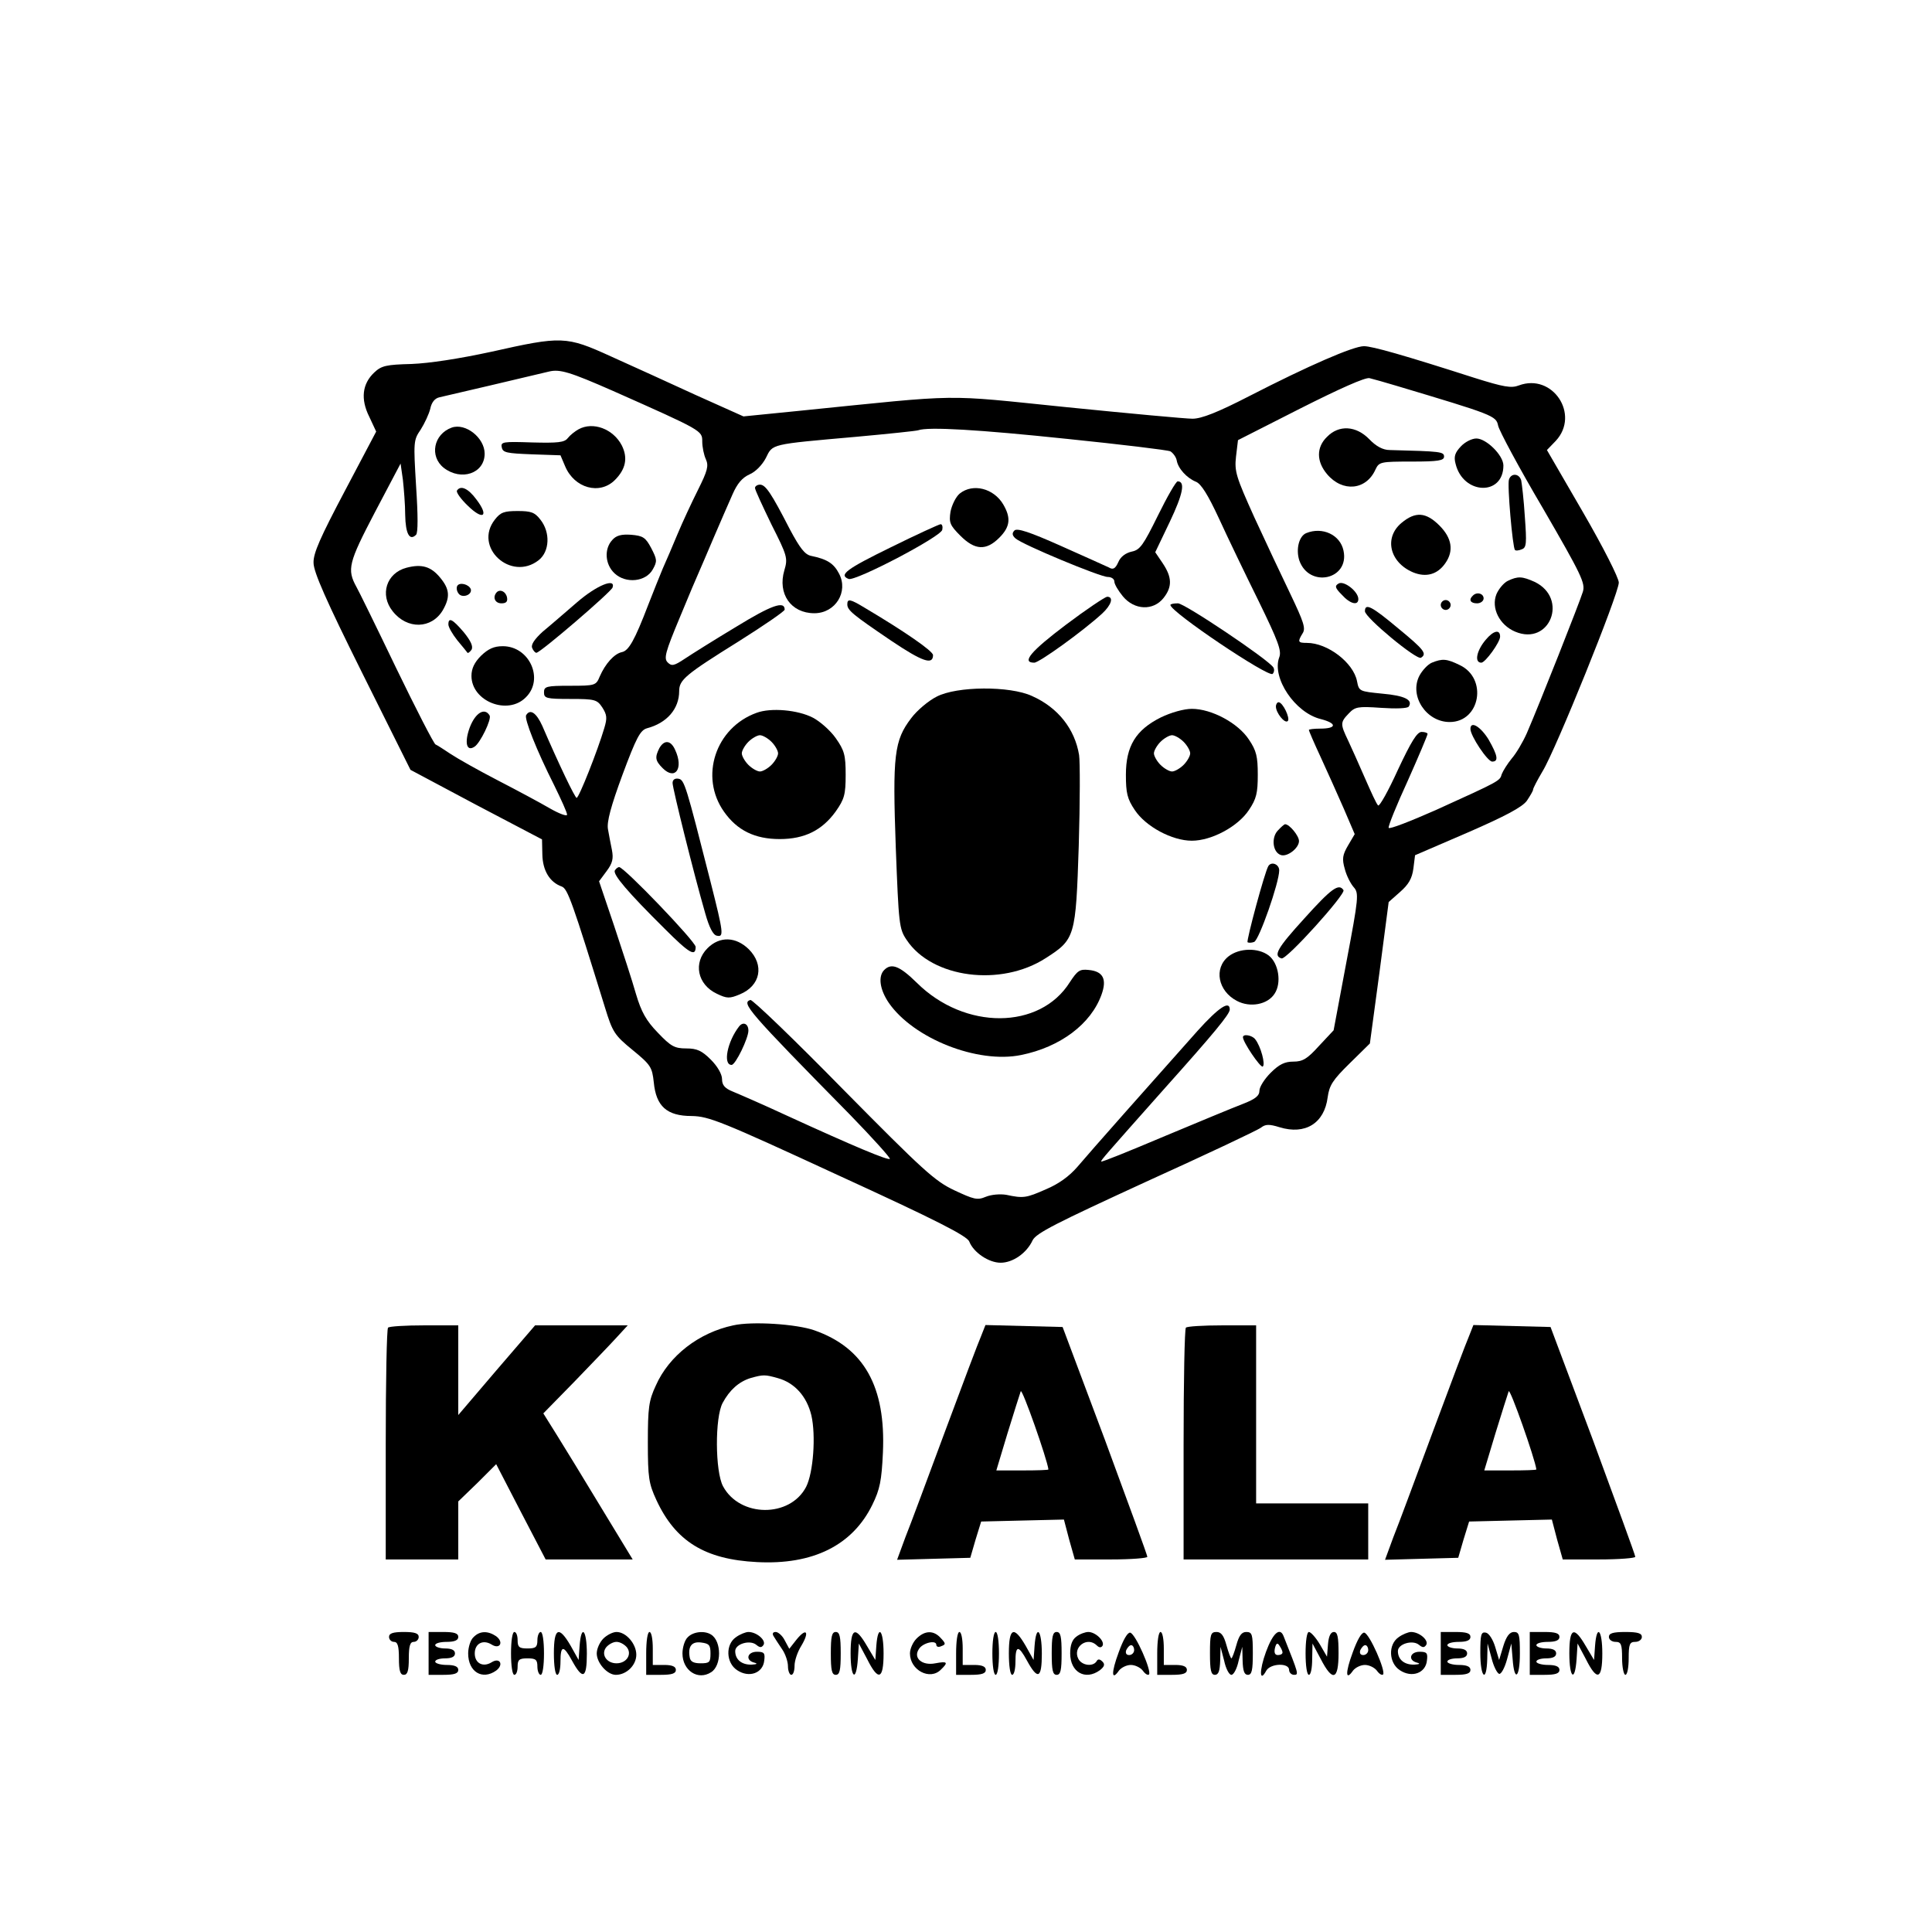 <?xml version="1.0" standalone="no"?>
<!DOCTYPE svg PUBLIC "-//W3C//DTD SVG 20010904//EN"
 "http://www.w3.org/TR/2001/REC-SVG-20010904/DTD/svg10.dtd">
<svg version="1.0" xmlns="http://www.w3.org/2000/svg"
 width="586pt" height="586pt" viewBox="0 0 586 586"
 preserveAspectRatio="xMidYMid meet">
<g transform="translate(0,586) scale(0.1,-0.1)"
fill="#000000" stroke="none">
<path d="M1490 4793 c-97 -21 -188 -35 -242 -37 -76 -2 -91 -5 -113 -26 -36
-34 -42 -80 -15 -134 l21 -45 -95 -180 c-74 -140 -96 -189 -95 -218 0 -28 39
-116 147 -333 l147 -295 199 -106 200 -105 1 -46 c1 -48 22 -84 59 -97 18 -7
32 -47 131 -367 23 -75 29 -84 84 -129 55 -45 59 -52 64 -98 7 -72 39 -102
115 -102 52 -1 88 -15 445 -180 297 -136 391 -184 397 -201 13 -33 59 -64 95
-64 37 0 79 29 97 68 11 22 71 52 345 178 183 83 340 157 348 164 13 10 24 11
56 1 78 -24 136 12 146 91 5 36 15 52 67 103 l61 60 29 215 28 214 35 31 c25
22 36 40 40 71 l5 40 160 69 c115 50 165 77 179 96 10 15 19 30 19 34 0 4 13
29 29 56 39 63 231 538 231 572 0 14 -47 107 -109 214 l-109 188 27 28 c74 80
-10 206 -112 168 -23 -9 -46 -5 -135 23 -215 69 -310 96 -335 96 -32 0 -168
-59 -347 -151 -97 -50 -146 -69 -173 -69 -21 0 -193 16 -382 35 -384 39 -305
40 -810 -11 l-170 -17 -145 65 c-80 37 -195 89 -257 117 -136 62 -149 62 -363
14z m370 -119 c270 -120 270 -120 270 -153 0 -17 5 -41 11 -54 9 -20 5 -35
-24 -93 -19 -38 -47 -98 -62 -134 -15 -36 -35 -83 -45 -105 -9 -22 -29 -71
-44 -110 -41 -107 -59 -139 -80 -143 -23 -5 -50 -35 -67 -74 -11 -27 -14 -28
-90 -28 -72 0 -79 -2 -79 -20 0 -18 7 -20 80 -20 75 0 81 -2 97 -26 14 -22 15
-32 6 -62 -20 -68 -77 -212 -84 -212 -5 0 -54 102 -104 218 -18 40 -37 53 -49
33 -7 -10 32 -108 85 -213 21 -43 39 -82 39 -89 0 -6 -24 3 -52 19 -29 17
-100 55 -158 85 -58 30 -122 66 -143 80 -21 14 -41 27 -46 29 -5 2 -59 107
-120 233 -61 127 -115 237 -120 245 -29 53 -24 73 56 226 l78 148 7 -49 c3
-28 7 -76 7 -107 1 -56 13 -80 33 -60 6 6 6 58 0 148 -8 134 -8 139 14 171 12
19 25 47 29 63 4 20 14 32 28 35 19 4 278 65 332 78 33 8 63 -1 195 -59z
m2375 16 c294 -88 303 -91 309 -121 3 -15 64 -129 136 -251 117 -202 129 -227
121 -253 -9 -30 -131 -339 -170 -429 -12 -27 -32 -61 -46 -77 -13 -16 -26 -37
-30 -47 -6 -21 -4 -20 -200 -109 -77 -34 -141 -59 -143 -54 -2 5 24 69 58 143
33 74 60 138 60 142 0 3 -8 6 -18 6 -14 0 -32 -30 -72 -115 -29 -64 -56 -112
-60 -108 -5 4 -22 42 -40 83 -18 41 -41 93 -51 114 -24 50 -24 55 2 82 19 20
27 22 98 17 44 -3 81 -2 84 4 13 20 -12 33 -80 39 -70 7 -71 7 -77 38 -11 56
-89 116 -152 116 -27 0 -29 3 -13 29 10 15 3 35 -36 117 -26 54 -76 160 -110
234 -56 124 -61 140 -56 185 l6 50 189 96 c119 60 197 95 210 92 12 -3 48 -13
81 -23z m-1000 -161 c165 -17 307 -34 315 -38 8 -5 17 -17 19 -27 4 -25 31
-54 58 -65 16 -6 37 -40 70 -111 26 -57 80 -169 120 -250 60 -123 71 -152 63
-172 -23 -62 48 -168 126 -187 50 -13 49 -29 -2 -29 -19 0 -34 -2 -34 -4 0 -3
16 -40 36 -83 20 -43 51 -113 70 -156 l33 -77 -20 -34 c-17 -29 -19 -41 -10
-72 5 -20 18 -45 27 -55 16 -18 15 -31 -22 -226 l-39 -208 -44 -47 c-36 -40
-50 -48 -78 -48 -26 0 -43 -8 -69 -34 -19 -19 -34 -43 -34 -54 0 -16 -13 -26
-52 -41 -29 -11 -137 -56 -240 -99 -104 -44 -188 -78 -188 -75 0 5 7 13 190
219 153 171 200 228 200 242 0 29 -34 6 -98 -65 -131 -147 -327 -368 -364
-412 -25 -29 -57 -52 -95 -68 -61 -27 -69 -28 -121 -17 -18 3 -45 1 -62 -6
-26 -11 -36 -8 -96 20 -59 28 -94 60 -337 306 -148 151 -275 273 -281 271 -28
-9 -9 -32 303 -349 68 -70 122 -130 120 -133 -6 -5 -109 38 -314 132 -71 33
-145 65 -162 72 -25 10 -33 20 -33 38 0 15 -14 39 -34 59 -27 27 -42 34 -74
34 -36 0 -47 6 -87 48 -35 36 -50 63 -66 117 -11 39 -41 131 -66 206 l-46 136
23 31 c18 24 21 38 16 64 -4 18 -9 47 -12 63 -4 22 9 70 44 165 42 113 54 135
74 141 61 16 98 59 98 113 0 34 19 50 181 151 76 48 139 91 139 96 0 28 -41
13 -147 -52 -65 -39 -135 -83 -156 -97 -33 -22 -40 -23 -52 -11 -12 12 -7 31
36 134 27 66 54 129 59 140 5 11 25 58 45 105 20 47 46 106 57 131 14 32 29
50 51 60 19 8 39 29 50 50 21 43 12 41 272 64 99 9 185 18 190 20 30 11 183 2
450 -26z"/>
<path d="M1370 4563 c-55 -20 -68 -87 -24 -122 53 -41 124 -17 124 43 0 48
-58 94 -100 79z"/>
<path d="M1755 4558 c-11 -6 -26 -18 -33 -27 -10 -13 -30 -15 -108 -13 -88 3
-96 2 -92 -15 3 -16 15 -18 91 -21 l87 -3 14 -33 c28 -67 105 -88 151 -42 33
33 40 67 21 105 -26 50 -87 73 -131 49z"/>
<path d="M1386 4372 c-3 -5 12 -26 33 -46 47 -46 65 -32 26 19 -25 34 -48 44
-59 27z"/>
<path d="M1501 4284 c-66 -84 49 -189 133 -123 33 26 36 84 5 123 -17 22 -28
26 -69 26 -41 0 -52 -4 -69 -26z"/>
<path d="M1857 4222 c-25 -27 -22 -74 7 -101 34 -32 95 -26 116 12 14 25 13
30 -5 65 -17 32 -25 37 -61 40 -29 2 -45 -2 -57 -16z"/>
<path d="M1233 4138 c-61 -16 -82 -82 -42 -132 44 -56 118 -54 152 3 23 40 21
64 -8 99 -28 34 -56 42 -102 30z"/>
<path d="M1387 4083 c-3 -5 -2 -15 3 -22 10 -17 43 -6 38 12 -6 15 -34 22 -41
10z"/>
<path d="M1750 4033 c-36 -31 -82 -71 -104 -89 -24 -22 -36 -39 -32 -49 3 -8
9 -15 13 -15 13 1 226 184 231 198 10 30 -48 7 -108 -45z"/>
<path d="M1507 4064 c-14 -15 -6 -34 14 -34 14 0 19 5 17 17 -3 18 -20 27 -31
17z"/>
<path d="M1360 3966 c0 -8 12 -29 27 -48 15 -18 29 -35 31 -38 1 -2 7 2 12 9
6 10 -2 27 -23 53 -34 40 -47 47 -47 24z"/>
<path d="M1459 3871 c-20 -20 -29 -39 -29 -61 0 -77 110 -121 165 -65 56 55
11 155 -70 155 -27 0 -44 -8 -66 -29z"/>
<path d="M1425 3654 c-17 -46 -10 -75 14 -59 17 10 53 84 46 95 -15 25 -43 8
-60 -36z"/>
<path d="M4025 4535 c-33 -32 -32 -75 0 -113 47 -56 119 -49 147 14 11 23 15
24 110 24 80 0 98 3 98 15 0 15 -10 16 -165 20 -20 0 -41 11 -62 33 -40 41
-92 44 -128 7z"/>
<path d="M4431 4506 c-18 -19 -22 -31 -16 -53 23 -94 145 -98 145 -5 0 31 -52
82 -82 82 -14 0 -35 -11 -47 -24z"/>
<path d="M4577 4406 c-6 -15 11 -207 18 -214 2 -3 12 -2 21 2 14 5 15 18 9 99
-3 50 -9 100 -11 110 -6 21 -30 23 -37 3z"/>
<path d="M4251 4274 c-54 -45 -36 -120 35 -150 39 -16 74 -7 98 28 26 37 20
76 -18 114 -41 41 -73 43 -115 8z"/>
<path d="M3962 4243 c-22 -9 -32 -49 -21 -83 30 -85 153 -58 134 30 -10 48
-64 73 -113 53z"/>
<path d="M4573 4098 c-12 -6 -27 -24 -34 -40 -17 -42 9 -94 57 -114 105 -44
162 101 59 151 -38 17 -51 18 -82 3z"/>
<path d="M4060 4090 c-12 -7 -11 -13 10 -34 25 -28 50 -34 50 -13 0 23 -44 57
-60 47z"/>
<path d="M4467 4053 c-13 -12 -7 -23 13 -23 11 0 20 7 20 15 0 15 -21 21 -33
8z"/>
<path d="M4370 4025 c0 -8 7 -15 15 -15 8 0 15 7 15 15 0 8 -7 15 -15 15 -8 0
-15 -7 -15 -15z"/>
<path d="M4140 4006 c0 -19 157 -149 170 -141 19 12 10 24 -69 89 -80 67 -101
78 -101 52z"/>
<path d="M4506 3919 c-27 -32 -35 -69 -13 -69 12 0 57 62 57 79 0 23 -20 19
-44 -10z"/>
<path d="M4343 3850 c-12 -5 -29 -23 -38 -40 -31 -61 21 -140 92 -140 93 0
116 133 30 173 -39 19 -52 20 -84 7z"/>
<path d="M4460 3649 c0 -21 52 -99 66 -99 20 0 17 18 -11 67 -24 39 -55 58
-55 32z"/>
<path d="M3512 4296 c-44 -89 -54 -104 -79 -109 -18 -4 -34 -15 -41 -32 -9
-20 -16 -24 -29 -16 -10 5 -76 34 -147 66 -92 41 -131 54 -139 46 -8 -8 -7
-15 3 -24 21 -19 257 -117 280 -117 11 0 20 -6 20 -14 0 -8 12 -28 26 -45 35
-42 92 -44 123 -5 27 34 26 63 -2 105 l-23 34 44 92 c40 84 48 123 24 123 -5
0 -32 -47 -60 -104z"/>
<path d="M2290 4380 c0 -6 23 -55 50 -111 48 -95 50 -102 39 -139 -21 -71 20
-130 91 -130 64 0 104 65 75 120 -16 31 -36 44 -85 54 -19 4 -34 24 -64 80
-57 111 -74 136 -91 136 -8 0 -15 -5 -15 -10z"/>
<path d="M2911 4363 c-12 -10 -24 -35 -28 -55 -5 -33 -2 -41 30 -73 44 -44 78
-46 118 -6 33 33 36 60 12 101 -29 49 -92 65 -132 33z"/>
<path d="M2702 4200 c-135 -66 -159 -84 -128 -96 20 -8 280 128 284 149 2 9 0
17 -5 17 -4 0 -72 -31 -151 -70z"/>
<path d="M3233 3965 c-106 -80 -136 -115 -96 -115 15 0 147 95 206 149 28 26
36 51 15 51 -7 -1 -64 -39 -125 -85z"/>
<path d="M2570 4027 c0 -18 16 -31 134 -111 94 -63 126 -74 126 -43 0 12 -85
71 -208 144 -43 26 -52 28 -52 10z"/>
<path d="M3550 4025 c0 -21 298 -221 310 -209 5 5 6 14 2 20 -17 25 -269 194
-289 194 -13 0 -23 -2 -23 -5z"/>
<path d="M2841 3747 c-24 -12 -59 -41 -77 -65 -52 -68 -57 -113 -47 -392 9
-234 10 -247 33 -281 77 -116 286 -143 422 -55 89 57 91 64 100 341 4 132 4
256 1 275 -13 79 -64 144 -143 179 -67 31 -228 30 -289 -2z"/>
<path d="M3870 3717 c0 -19 27 -53 36 -44 8 8 -15 57 -28 57 -4 0 -8 -6 -8
-13z"/>
<path d="M2295 3698 c-125 -45 -174 -194 -99 -300 40 -57 94 -83 169 -83 76 0
129 27 170 84 26 37 30 51 30 111 0 60 -4 74 -30 111 -16 23 -48 51 -69 62
-46 24 -128 31 -171 15z m45 -88 c11 -11 20 -27 20 -35 0 -8 -9 -24 -20 -35
-11 -11 -27 -20 -35 -20 -8 0 -24 9 -35 20 -11 11 -20 27 -20 35 0 8 9 24 20
35 11 11 27 20 35 20 8 0 24 -9 35 -20z"/>
<path d="M3521 3684 c-76 -38 -106 -87 -106 -174 0 -55 4 -73 27 -107 33 -50
113 -93 173 -93 60 0 140 43 173 93 23 34 27 52 27 107 0 55 -4 73 -27 107
-33 50 -113 93 -173 93 -24 0 -63 -11 -94 -26z m69 -74 c11 -11 20 -27 20 -35
0 -8 -9 -24 -20 -35 -11 -11 -27 -20 -35 -20 -8 0 -24 9 -35 20 -11 11 -20 27
-20 35 0 8 9 24 20 35 11 11 27 20 35 20 8 0 24 -9 35 -20z"/>
<path d="M2000 3591 c-14 -28 -13 -38 10 -61 38 -38 64 -1 38 55 -13 30 -33
32 -48 6z"/>
<path d="M2040 3485 c0 -16 64 -274 99 -395 12 -43 24 -66 35 -68 22 -5 21 6
-19 164 -74 291 -79 309 -97 312 -11 2 -18 -3 -18 -13z"/>
<path d="M3875 3340 c-19 -21 -15 -64 9 -73 19 -8 56 20 56 42 0 16 -29 51
-42 51 -3 0 -13 -9 -23 -20z"/>
<path d="M3847 3233 c-11 -18 -67 -226 -63 -231 3 -2 12 -2 20 1 15 6 76 180
76 217 0 19 -24 28 -33 13z"/>
<path d="M1865 3220 c-7 -12 39 -66 151 -177 75 -75 94 -86 94 -55 0 16 -217
242 -232 242 -4 0 -10 -5 -13 -10z"/>
<path d="M3956 3074 c-82 -90 -95 -113 -69 -121 15 -5 195 195 188 207 -14 22
-37 5 -119 -86z"/>
<path d="M2146 2984 c-44 -44 -31 -110 28 -138 31 -15 39 -15 70 -2 63 26 75
89 27 137 -39 38 -88 40 -125 3z"/>
<path d="M3726 2959 c-45 -36 -32 -105 26 -135 40 -21 93 -11 114 22 22 33 12
93 -18 116 -32 24 -89 23 -122 -3z"/>
<path d="M2682 2918 c-19 -19 -14 -59 14 -100 75 -108 269 -185 401 -158 119
24 212 94 244 183 17 47 5 71 -39 75 -27 3 -34 -2 -57 -37 -91 -145 -319 -146
-464 -2 -52 51 -77 61 -99 39z"/>
<path d="M2242 2747 c-36 -46 -50 -117 -23 -117 12 0 51 81 51 104 0 21 -16
28 -28 13z"/>
<path d="M3770 2714 c0 -15 53 -93 60 -89 9 6 -6 62 -23 83 -9 12 -37 17 -37
6z"/>
<path d="M2224 1840 c-104 -22 -195 -92 -235 -183 -21 -45 -24 -67 -24 -172 0
-108 3 -125 26 -175 58 -125 147 -180 305 -188 170 -9 290 51 350 174 23 47
28 73 32 158 9 200 -57 318 -208 371 -54 19 -189 28 -246 15z m135 -160 c51
-14 88 -55 102 -113 14 -61 6 -174 -16 -217 -49 -94 -201 -93 -252 2 -24 45
-25 209 -1 253 21 39 49 64 84 75 39 11 44 11 83 0z"/>
<path d="M1177 1833 c-4 -3 -7 -163 -7 -355 l0 -348 110 0 110 0 0 88 0 88 58
56 57 57 75 -145 75 -144 132 0 132 0 -96 158 c-52 86 -113 186 -135 221 l-40
64 94 96 c51 53 109 113 128 134 l34 37 -141 0 -140 0 -117 -136 -116 -136 0
136 0 136 -103 0 c-57 0 -107 -3 -110 -7z"/>
<path d="M2976 1808 c-8 -18 -57 -148 -109 -288 -52 -140 -106 -286 -121 -323
l-25 -68 111 3 111 3 16 55 17 55 125 3 126 3 16 -61 17 -60 110 0 c61 0 110
4 110 8 0 5 -58 163 -128 353 l-129 344 -117 3 -117 3 -13 -33z m204 -405 c0
-2 -35 -3 -79 -3 l-79 0 34 113 c19 61 37 119 40 127 4 11 80 -205 84 -237z"/>
<path d="M3597 1833 c-4 -3 -7 -163 -7 -355 l0 -348 280 0 280 0 0 85 0 85
-170 0 -170 0 0 270 0 270 -103 0 c-57 0 -107 -3 -110 -7z"/>
<path d="M4456 1808 c-8 -18 -57 -148 -109 -288 -52 -140 -106 -286 -121 -323
l-25 -68 111 3 111 3 16 55 17 55 125 3 126 3 16 -61 17 -60 110 0 c61 0 110
4 110 8 0 5 -58 163 -128 353 l-129 344 -117 3 -117 3 -13 -33z m204 -405 c0
-2 -35 -3 -79 -3 l-79 0 34 113 c19 61 37 119 40 127 4 11 80 -205 84 -237z"/>
<path d="M1180 895 c0 -8 7 -15 15 -15 11 0 15 -12 15 -50 0 -38 4 -50 15 -50
11 0 15 12 15 50 0 38 4 50 15 50 8 0 15 7 15 15 0 11 -12 15 -45 15 -33 0
-45 -4 -45 -15z"/>
<path d="M1300 845 l0 -65 45 0 c33 0 45 4 45 15 0 10 -11 15 -35 15 -19 0
-35 5 -35 10 0 6 14 10 30 10 20 0 30 5 30 15 0 10 -10 15 -30 15 -16 0 -30 5
-30 10 0 6 16 10 35 10 24 0 35 5 35 15 0 11 -12 15 -45 15 l-45 0 0 -65z"/>
<path d="M1436 894 c-9 -8 -16 -31 -16 -49 0 -56 43 -82 85 -52 24 18 11 41
-14 25 -26 -16 -51 -3 -51 27 0 30 25 43 51 27 25 -16 38 7 14 25 -25 17 -50
17 -69 -3z"/>
<path d="M1550 845 c0 -37 4 -65 10 -65 6 0 10 11 10 25 0 21 5 25 30 25 25 0
30 -4 30 -25 0 -14 5 -25 10 -25 6 0 10 28 10 65 0 37 -4 65 -10 65 -5 0 -10
-11 -10 -25 0 -21 -5 -25 -30 -25 -25 0 -30 4 -30 25 0 14 -4 25 -10 25 -6 0
-10 -28 -10 -65z"/>
<path d="M1680 845 c0 -37 4 -65 10 -65 6 0 10 18 10 40 0 50 9 51 35 3 33
-60 45 -54 45 21 0 73 -17 91 -22 24 l-3 -43 -24 43 c-36 62 -51 55 -51 -23z"/>
<path d="M1830 890 c-11 -11 -20 -31 -20 -45 0 -29 32 -65 58 -65 32 0 62 29
62 61 0 33 -31 69 -60 69 -11 0 -29 -9 -40 -20z m71 -26 c17 -21 0 -49 -31
-49 -31 0 -48 28 -31 49 8 9 21 16 31 16 10 0 23 -7 31 -16z"/>
<path d="M1960 845 l0 -65 45 0 c33 0 45 4 45 15 0 10 -11 15 -35 15 l-35 0 0
50 c0 28 -4 50 -10 50 -6 0 -10 -28 -10 -65z"/>
<path d="M2086 894 c-9 -8 -16 -31 -16 -49 0 -52 47 -83 87 -57 32 20 32 94 0
114 -20 13 -55 9 -71 -8z m69 -49 c0 -27 -3 -30 -30 -30 -21 0 -31 5 -33 18
-6 33 6 49 35 45 24 -3 28 -8 28 -33z"/>
<path d="M2232 894 c-32 -22 -30 -78 4 -100 36 -24 78 -9 82 29 3 23 0 27 -22
27 -30 0 -36 -26 -8 -33 11 -3 8 -5 -8 -6 -30 -1 -50 15 -50 41 0 22 45 35 64
19 11 -9 16 -9 22 0 8 14 -21 39 -46 39 -8 0 -26 -7 -38 -16z"/>
<path d="M2346 898 c4 -7 16 -25 26 -40 10 -14 18 -38 18 -52 0 -14 5 -26 10
-26 6 0 10 12 10 28 0 15 9 42 21 61 25 42 15 55 -15 18 l-22 -28 -14 26 c-7
14 -20 25 -27 25 -9 0 -11 -5 -7 -12z"/>
<path d="M2520 845 c0 -51 3 -65 15 -65 12 0 15 14 15 65 0 51 -3 65 -15 65
-12 0 -15 -14 -15 -65z"/>
<path d="M2580 845 c0 -75 17 -89 22 -17 l3 47 25 -47 c34 -68 50 -63 50 17 0
72 -17 90 -22 23 l-3 -43 -25 42 c-36 62 -50 56 -50 -22z"/>
<path d="M2780 890 c-11 -11 -20 -31 -20 -45 0 -51 61 -83 94 -49 23 22 20 26
-17 19 -40 -8 -68 16 -50 43 11 19 53 29 53 13 0 -6 7 -8 15 -4 14 5 14 8 -1
24 -22 25 -49 24 -74 -1z"/>
<path d="M2900 845 l0 -65 45 0 c33 0 45 4 45 15 0 10 -11 15 -35 15 l-35 0 0
50 c0 28 -4 50 -10 50 -6 0 -10 -28 -10 -65z"/>
<path d="M3010 845 c0 -37 4 -65 10 -65 6 0 10 28 10 65 0 37 -4 65 -10 65 -6
0 -10 -28 -10 -65z"/>
<path d="M3060 845 c0 -37 4 -65 10 -65 6 0 10 18 10 40 0 50 9 51 35 3 33
-60 45 -54 45 21 0 73 -17 91 -22 24 l-3 -43 -24 43 c-36 62 -51 55 -51 -23z"/>
<path d="M3190 845 c0 -51 3 -65 15 -65 12 0 15 14 15 65 0 51 -3 65 -15 65
-12 0 -15 -14 -15 -65z"/>
<path d="M3265 896 c-13 -9 -19 -26 -19 -51 0 -57 46 -83 90 -51 14 11 16 18
8 26 -8 8 -14 9 -18 1 -11 -17 -44 -13 -55 7 -19 36 27 70 56 41 7 -7 13 -7
17 -1 8 14 -21 42 -43 42 -9 0 -26 -6 -36 -14z"/>
<path d="M3393 848 c-23 -62 -22 -88 1 -55 7 9 23 17 36 17 13 0 29 -8 36 -17
7 -10 15 -15 19 -12 9 10 -41 124 -57 127 -8 1 -21 -21 -35 -60z m47 7 c0 -8
-7 -15 -15 -15 -9 0 -12 6 -9 15 4 8 10 15 15 15 5 0 9 -7 9 -15z"/>
<path d="M3510 845 l0 -65 45 0 c33 0 45 4 45 15 0 10 -11 15 -35 15 l-35 0 0
50 c0 28 -4 50 -10 50 -6 0 -10 -28 -10 -65z"/>
<path d="M3670 845 c0 -51 3 -65 15 -65 11 0 15 12 16 43 l1 42 11 -42 c5 -24
15 -43 22 -43 7 0 17 19 22 43 l11 42 1 -42 c1 -31 5 -43 16 -43 12 0 15 14
15 65 0 58 -2 65 -20 65 -14 0 -22 -11 -30 -40 -6 -22 -13 -40 -15 -40 -2 0
-9 18 -15 40 -8 29 -16 40 -30 40 -18 0 -20 -7 -20 -65z"/>
<path d="M3840 850 c-21 -57 -20 -96 1 -57 13 22 69 24 69 2 0 -8 7 -15 15
-15 15 0 14 2 -32 118 -11 27 -32 9 -53 -48z m50 -2 c0 -5 -6 -8 -14 -8 -9 0
-12 7 -9 21 4 16 8 17 14 7 5 -7 9 -16 9 -20z"/>
<path d="M3960 845 c0 -37 4 -65 10 -65 6 0 10 21 10 48 l1 47 25 -47 c36 -70
54 -64 54 17 0 50 -3 65 -14 65 -10 0 -16 -13 -18 -37 l-3 -38 -22 38 c-12 20
-27 37 -33 37 -6 0 -10 -27 -10 -65z"/>
<path d="M4103 848 c-23 -62 -22 -88 1 -55 7 9 23 17 36 17 13 0 29 -8 36 -17
7 -10 15 -15 19 -12 9 10 -41 124 -57 127 -8 1 -21 -21 -35 -60z m47 7 c0 -8
-7 -15 -15 -15 -9 0 -12 6 -9 15 4 8 10 15 15 15 5 0 9 -7 9 -15z"/>
<path d="M4242 894 c-32 -22 -30 -78 4 -100 36 -24 78 -9 82 29 3 23 0 27 -22
27 -30 0 -36 -26 -8 -33 11 -3 8 -5 -8 -6 -30 -1 -50 15 -50 41 0 22 45 35 64
19 11 -9 16 -9 22 0 8 14 -21 39 -46 39 -8 0 -26 -7 -38 -16z"/>
<path d="M4370 845 l0 -65 45 0 c33 0 45 4 45 15 0 10 -11 15 -35 15 -19 0
-35 5 -35 10 0 6 14 10 30 10 20 0 30 5 30 15 0 10 -10 15 -30 15 -16 0 -30 5
-30 10 0 6 16 10 35 10 24 0 35 5 35 15 0 11 -12 15 -45 15 l-45 0 0 -65z"/>
<path d="M4490 846 c0 -75 19 -92 21 -18 l1 47 12 -44 c6 -25 17 -46 23 -48 6
-2 17 18 24 44 l13 48 4 -47 c5 -71 22 -58 22 17 0 56 -2 65 -18 65 -13 0 -23
-13 -32 -42 l-13 -43 -12 40 c-7 23 -19 41 -28 43 -15 3 -17 -6 -17 -62z"/>
<path d="M4640 845 l0 -65 45 0 c33 0 45 4 45 15 0 10 -11 15 -35 15 -19 0
-35 5 -35 10 0 6 14 10 30 10 20 0 30 5 30 15 0 10 -10 15 -30 15 -16 0 -30 5
-30 10 0 6 16 10 35 10 24 0 35 5 35 15 0 11 -12 15 -45 15 l-45 0 0 -65z"/>
<path d="M4760 845 c0 -75 17 -89 22 -17 l3 47 25 -47 c34 -68 50 -63 50 17 0
72 -17 90 -22 23 l-3 -43 -25 42 c-36 62 -50 56 -50 -22z"/>
<path d="M4880 895 c0 -8 9 -15 20 -15 17 0 20 -7 20 -50 0 -27 5 -50 10 -50
6 0 10 23 10 50 0 43 3 50 20 50 11 0 20 7 20 15 0 11 -12 15 -50 15 -38 0
-50 -4 -50 -15z"/>
</g>
</svg>
